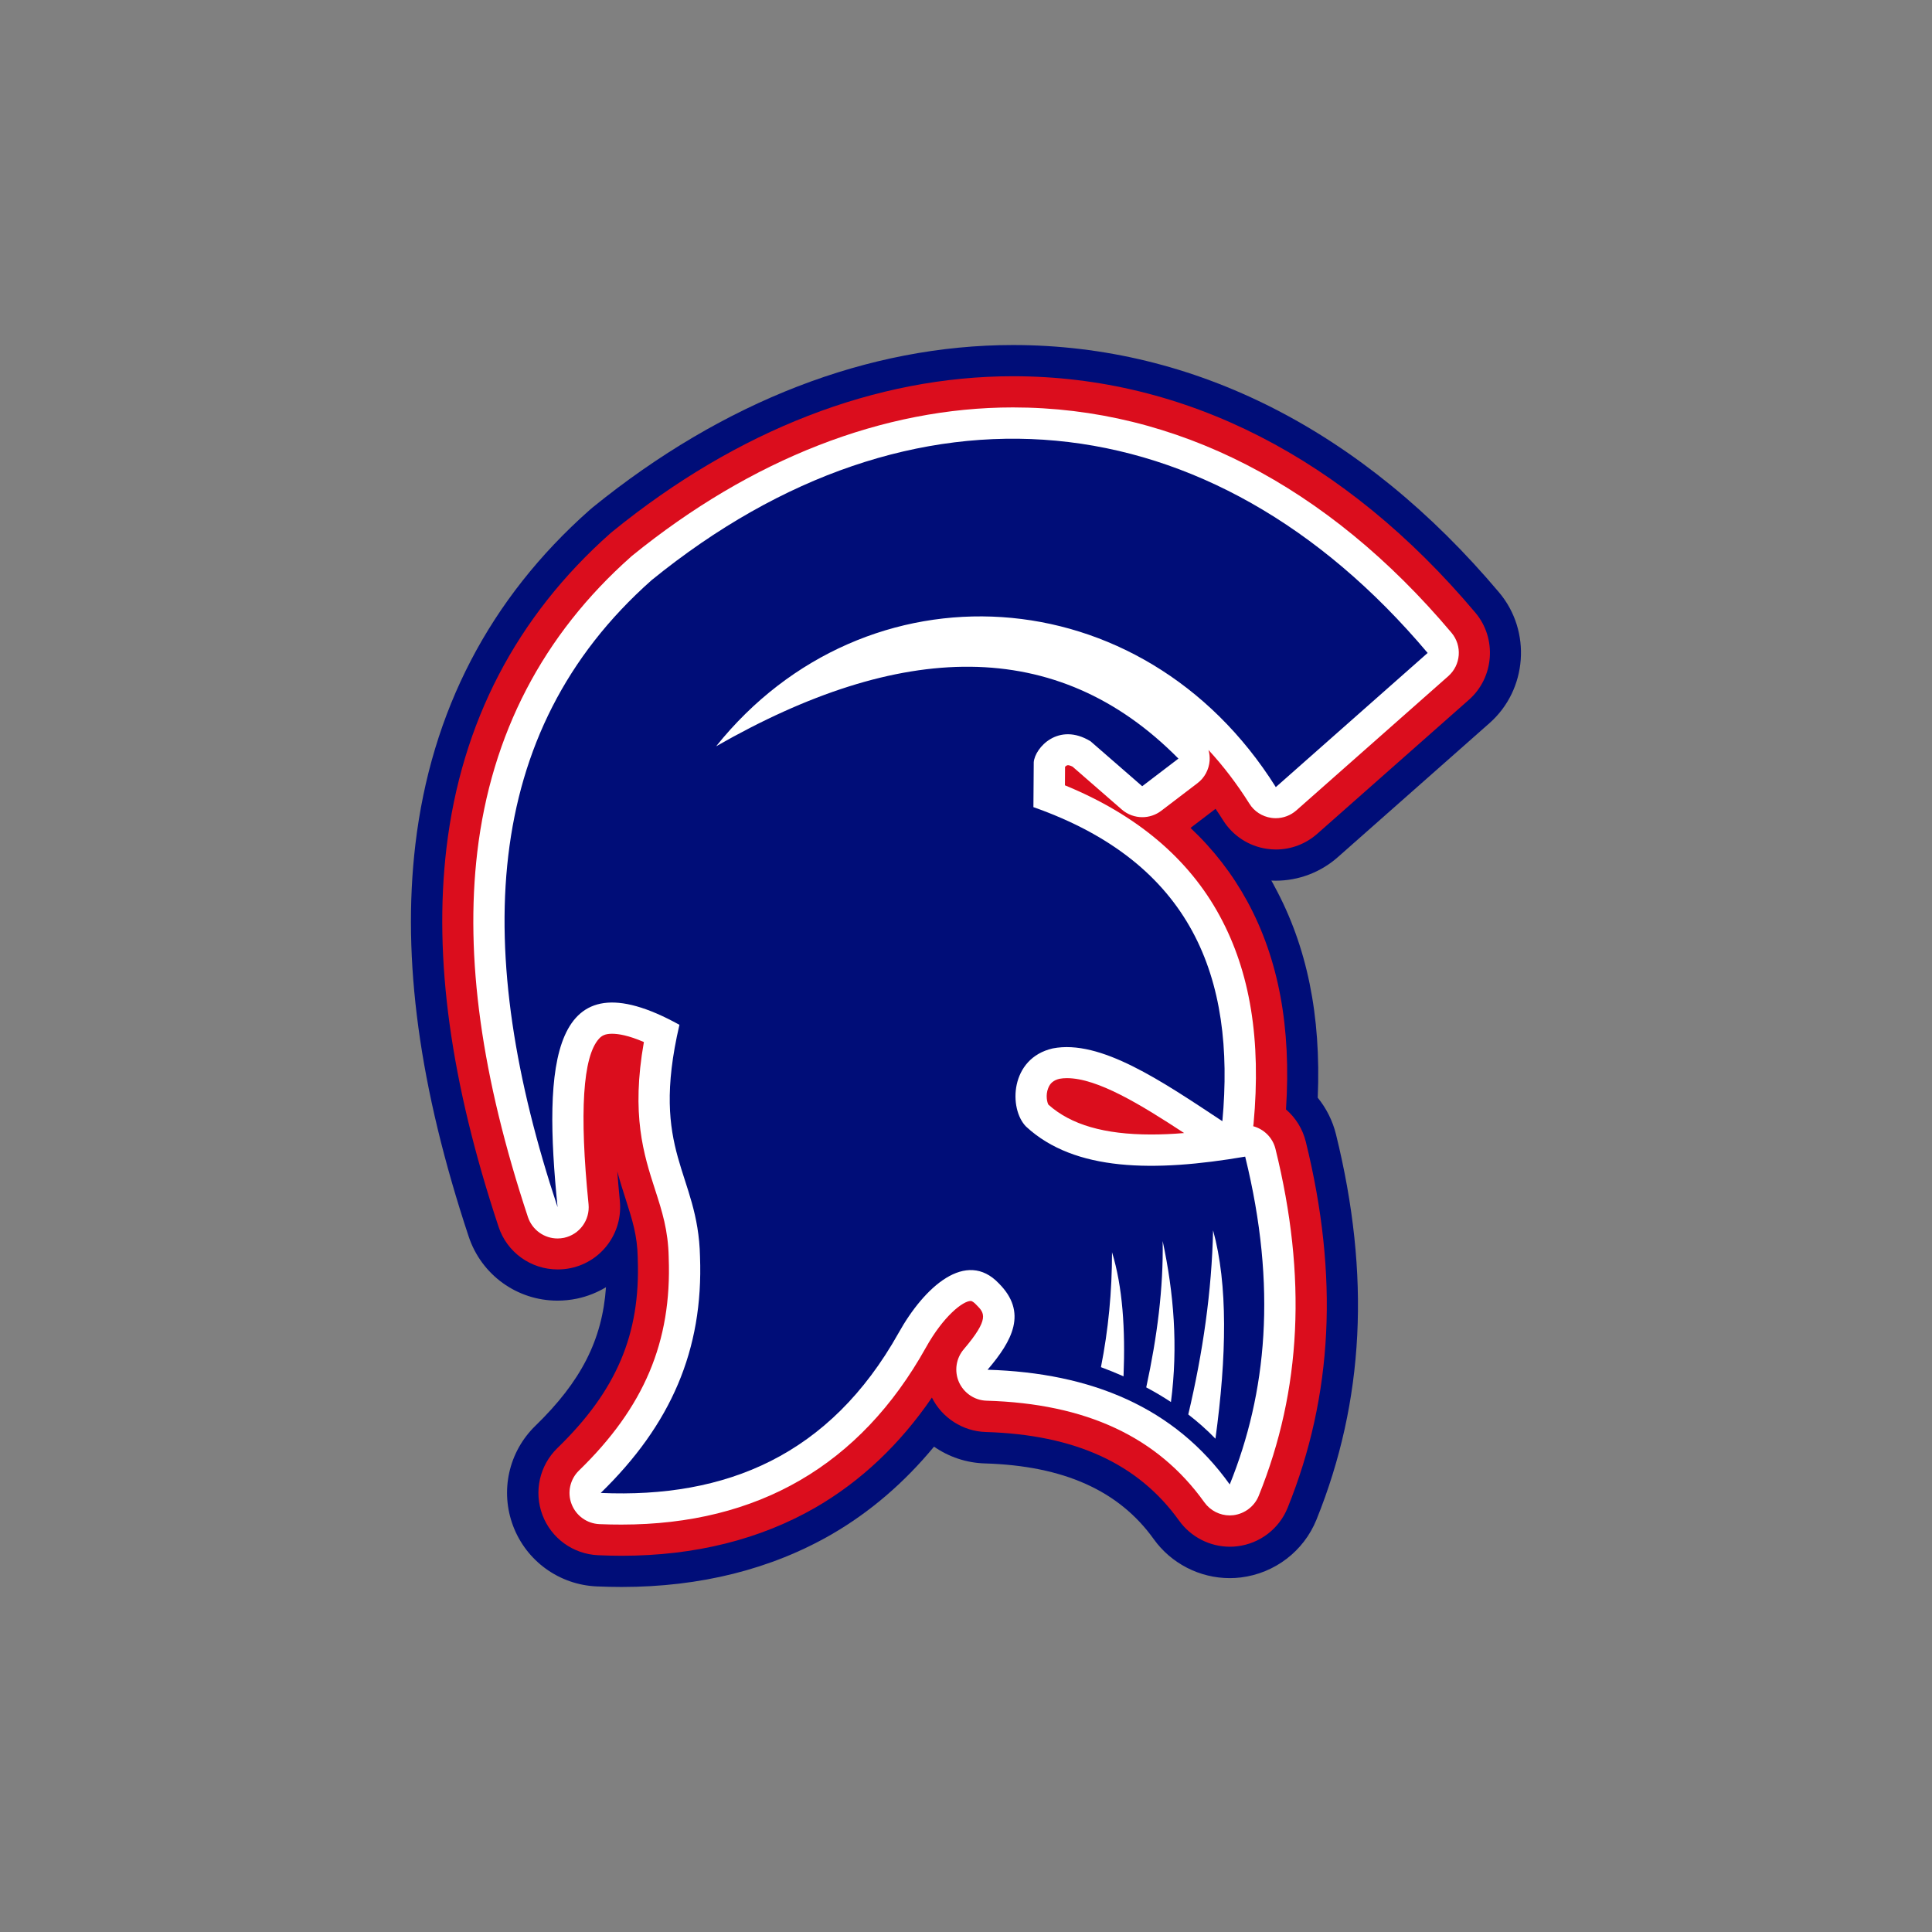 <?xml version="1.0" encoding="UTF-8"?>
<!-- Generator: Adobe Illustrator 27.1.1, SVG Export Plug-In . SVG Version: 6.00 Build 0)  -->
<svg xmlns="http://www.w3.org/2000/svg" xmlns:xlink="http://www.w3.org/1999/xlink" version="1.1" id="Layer_1" x="0px" y="0px" viewBox="0 0 1728 1728" style="enable-background:new 0 0 1728 1728;" xml:space="preserve">
<rect x="0" y="0" width="1728" height="1728" fill="#808080" stroke="none"/>
<style type="text/css">
	.st0{fill:#000D78;}
	.st1{fill:#DB0D1D;}
	.st2{fill:#FFFFFF;}
</style>
<g>
	<path class="st0" d="M555.9,1419.4c-7.3,0-14.8-0.2-22.3-0.5c-33.4-1.5-62.7-22.6-74.6-53.9c-11.9-31.3-4.1-66.5,19.9-89.8   c40.6-39.4,59.8-76.6,63.1-123.9c-7.8,4.7-16.5,8.2-25.9,10.2c-5.8,1.2-11.6,1.8-17.5,1.8c-36.1,0-68-23-79.4-57.3   C375,972.7,359.4,858,371.5,755.4c14.1-119.4,66.5-220.1,155.8-299.2c0.8-0.7,1.7-1.5,2.7-2.3C647,358.9,777,308.6,906,308.6   c162.5,0,312.9,76.6,434.9,221.4c29,34.5,25.2,86.8-8.6,116.7l-135.8,120c-15.3,13.5-35,21-55.4,21c-1.3,0-2.7,0-4-0.1   c1,1.7,2,3.5,2.9,5.3c29,53.4,41.7,115.3,38.6,188.9c7.7,9.5,13.3,20.6,16.3,32.7c31.1,125.9,25.4,238.6-17.4,344.6   c-11.4,28.3-37.4,48.1-67.7,51.8c-3.2,0.4-6.6,0.6-9.9,0.6c-26.9,0-52.4-13.1-68-34.9c-31.1-43.4-80.5-65.6-151.1-67.7   c-16.6-0.5-32.3-5.9-45.4-15c-26.6,32.2-57.3,58.6-91.7,78.5C689.7,1403.5,626.5,1419.4,555.9,1419.4z"></path>
	<path class="st1" d="M555.9,1391.5c-6.9,0-14-0.2-21-0.5c-22.3-1-41.8-15.1-49.7-35.9c-7.9-20.8-2.7-44.3,13.3-59.9   c52.9-51.3,74.4-101.9,71.9-169.2l0-1c-0.4-20.1-4.8-33.7-10.8-52.5c-2.5-7.7-5.1-15.9-7.5-24.8c0.6,8.2,1.4,16.9,2.3,26.4   c2.8,28.3-16,54.2-43.9,60.1c-3.8,0.8-7.8,1.2-11.7,1.2c-24.1,0-45.4-15.4-52.9-38.2c-42.9-129.4-58.2-240.1-46.6-338.6   c13.3-112.4,62.6-207.1,146.6-281.6c0.6-0.5,1.2-1,1.8-1.5c111.9-91,235.8-139,358.3-139c154,0,297,73.1,413.6,211.5   c19.4,23,16.8,57.9-5.7,77.8l-135.8,120c-10.2,9-23.3,14-36.9,14c-2.7,0-5.3-0.2-8-0.6c-16.2-2.3-30.6-11.7-39.3-25.6   c-2.2-3.5-4.4-6.9-6.7-10.2l-22.4,17.1c20.6,19.4,37.5,41.3,50.8,65.7c28,51.5,39.4,112.5,34.6,186.1c8.6,7.4,14.9,17.4,17.7,28.8   c29.6,120,24.3,227.1-16.2,327.4c-7.6,18.9-24.9,32.1-45.1,34.5c-2.1,0.3-4.4,0.4-6.6,0.4c-17.9,0-34.9-8.7-45.4-23.3   c-36.5-51-93.1-76.9-172.9-79.3c-20.5-0.6-39.1-12.6-48.2-30.8c-28.6,41.8-63.4,74.7-103.7,98.1   C680,1376.9,621.5,1391.5,555.9,1391.5z"></path>
	<path class="st2" d="M555.9,1363.6c-6.5,0-13.1-0.1-19.8-0.4c-11.1-0.5-20.9-7.5-24.9-18c-4-10.4-1.3-22.2,6.6-29.9   c58.3-56.6,83.1-115.3,80.3-190.2c0-0.2,0-0.3,0-0.5c-0.5-24.3-5.9-41.1-12.2-60.6c-10.2-31.5-21.5-66.9-10-132   c-13.9-6-22.9-7.4-28.5-7.4c-6.3,0-9.3,1.8-11.7,4.5c-14.4,15.9-17.6,65.7-9.3,147.9c1.4,14.2-8,27.1-21.9,30.1   c-2,0.4-3.9,0.6-5.8,0.6c-11.8,0-22.6-7.5-26.5-19.1C430.6,963,415.8,856.2,426.9,762c12.5-105.4,58.7-194.2,137.4-264   c0.3-0.3,0.6-0.5,0.9-0.8C672.1,410.4,790,364.4,906,364.4c145.5,0,281.1,69.7,392.2,201.5c9.8,11.6,8.5,28.9-2.9,38.9l-135.8,120   c-5.1,4.5-11.7,7-18.5,7c-1.3,0-2.7-0.1-4-0.3c-8.1-1.2-15.3-5.8-19.6-12.8c-11-17.5-23.2-33.5-36.5-47.9c0.9,3.1,1.2,6.3,1,9.5   c-0.6,8-4.5,15.4-10.9,20.2l-32.4,24.7c-5,3.8-11,5.7-16.9,5.7c-6.5,0-13.1-2.3-18.3-6.8l-44.1-38.4c-2.2-1.1-3.6-1.3-4.1-1.3   c-1,0-2,0.8-2.6,1.4l-0.1,16.6c64.1,26.3,110.7,65.5,138.5,116.9c27.2,50.1,37.1,110.9,30.2,185.8c-0.1,0.8-0.2,1.5-0.3,2.2   c9.5,2.6,17.4,10.1,19.9,20.3c28.2,114.1,23.3,215.6-15,310.3c-3.8,9.4-12.5,16-22.6,17.3c-1.1,0.1-2.2,0.2-3.3,0.2   c-8.9,0-17.4-4.3-22.7-11.7c-41.9-58.5-105.6-88.3-194.8-90.9c-10.7-0.3-20.3-6.8-24.7-16.6c-4.3-9.8-2.7-21.2,4.3-29.4   c23.4-27.5,18.4-32.5,11.5-39.5c-0.2-0.2-0.3-0.3-0.5-0.5c-1.1-1.2-3.3-3.2-4.8-3.2c-6.8,0-24.3,13.3-40.2,41.9   C769.3,1310.5,677.8,1363.6,555.9,1363.6z M937.7,988c20.1,18,50.1,26.7,91.9,26.7c9.3,0,19.1-0.4,29.5-1.3   c-38.8-25.4-77.4-49.1-104.9-49.1c-2.4,0-4.6,0.2-6.7,0.6c-5.2,1.3-8.3,3.9-10,8.4C935,979.6,936.6,986.1,937.7,988z"></path>
	<path class="st0" d="M640.5,667.5c133.5-166.7,381.3-153.6,500.6,36.5l135.8-120c-193.8-230-461-254.5-694.1-65.1   c-154.2,136.6-159.6,333.4-84.1,560.8c-12.8-127.8-6.5-227,109-163.1c-26.8,114.8,16.8,131.7,18.4,207.4   c3.1,83.4-26.1,150.3-88.8,211.3c111.9,4.9,204.9-33.4,266.4-143.1c23-41.3,60.4-75,89.6-44.4c26,26,12.2,51.3-10,77.3   c92.7,2.8,167.2,33.5,216.6,102.6c32.9-81.5,42.6-176.3,13.8-293.2c-81.4,13.9-152.5,13.3-195.9-26.8c-15.8-15.9-14.6-61.2,23.8-70   c42.7-8.3,97.4,29.2,151.7,65.1c11.9-128.5-27.3-231-169-280.9l0.3-40.2c1.1-12.9,22.1-36.2,50.8-18.7l46.2,40.2l32.4-24.7   C945,568.1,804.7,573.5,640.5,667.5z"></path>
	<path class="st2" d="M1004.9,1231c-6.6-2.9-13.4-5.7-20.2-8.2c6.6-33.3,9.9-67.5,9.9-102.8C1004.1,1151,1006.6,1188.9,1004.9,1231z   "></path>
	<path class="st2" d="M1047.3,1254c-7.1-4.7-14.5-9.1-22.1-13.1v0c9.8-45.2,15.4-89,14.7-130.9   C1049.9,1156.6,1053.8,1204.4,1047.3,1254z"></path>
	<path class="st2" d="M1087.1,1286.8c-7.6-7.9-15.8-15.1-24.3-21.7v0c13.1-55.4,21-110.4,22.2-164.7   C1098.3,1148.9,1097.2,1213.1,1087.1,1286.8z"></path>
</g>
</svg>

